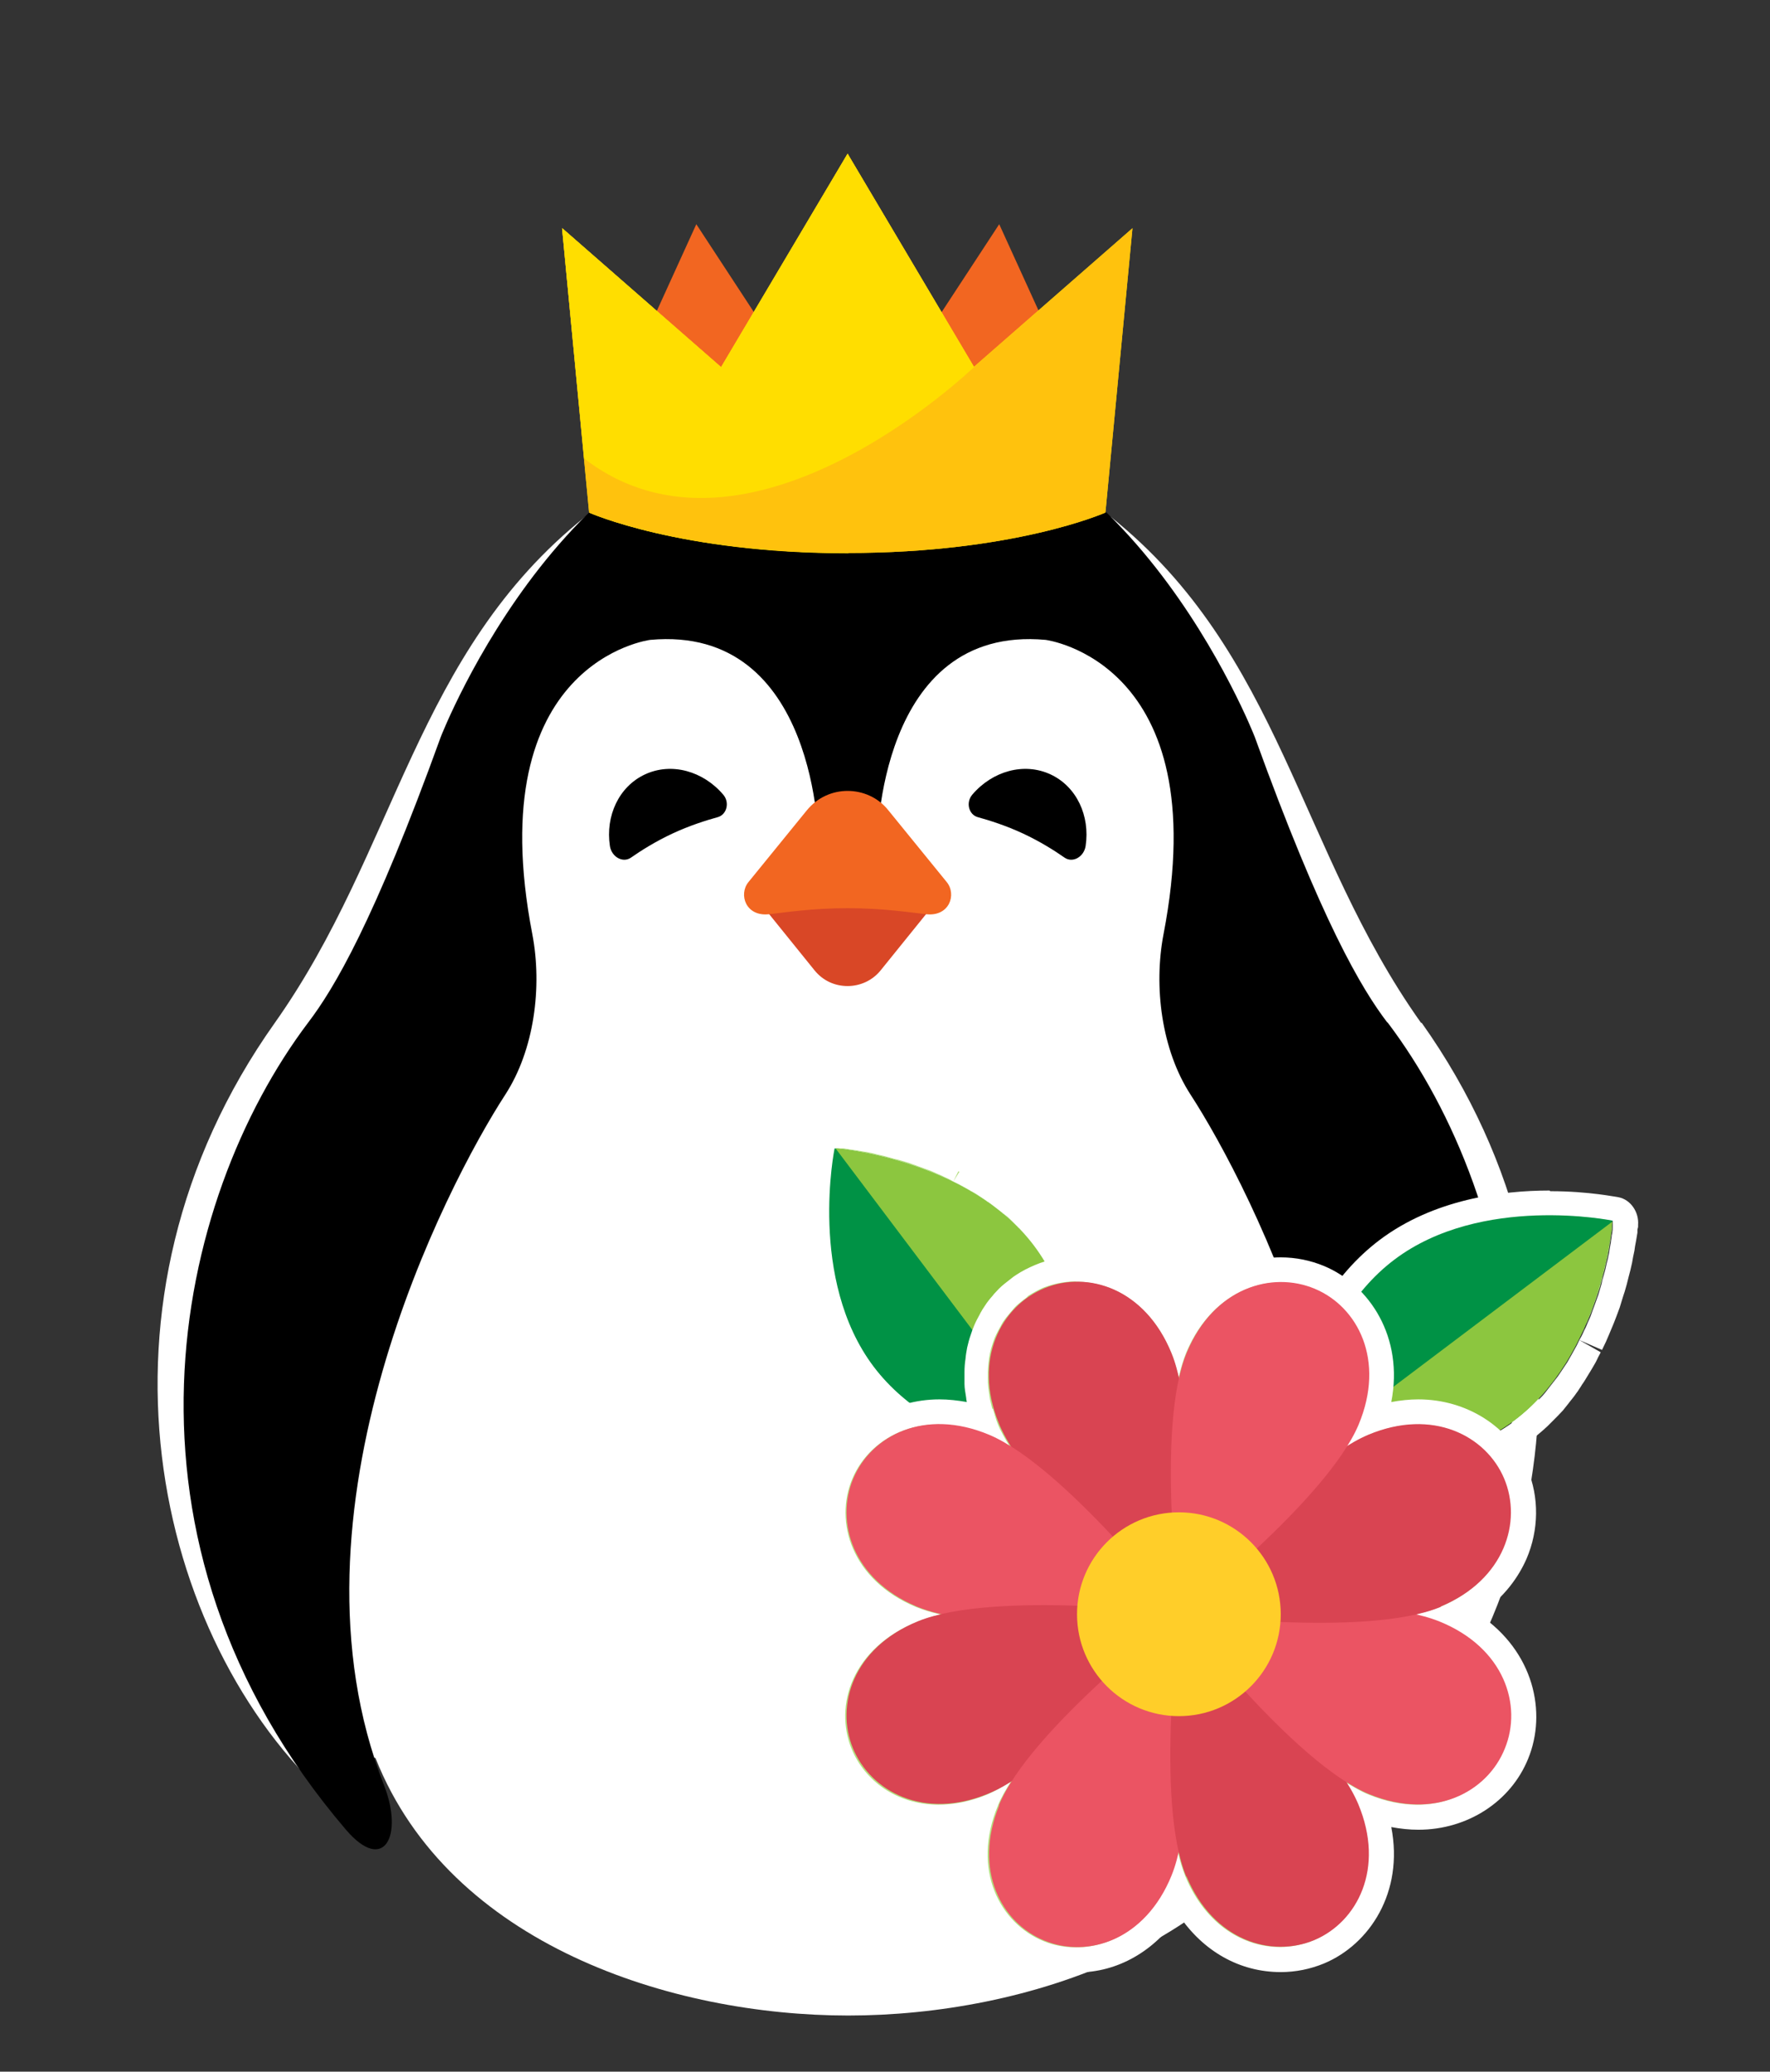 <?xml version="1.0" encoding="UTF-8"?><svg id="Layer_1" xmlns="http://www.w3.org/2000/svg" xmlns:xlink="http://www.w3.org/1999/xlink" viewBox="0 0 53 62"><rect x="0" y="0" width="53" height="62" fill="#333333" stroke="none"/><defs><symbol id="oko1" viewBox="0 0 11.76 6.52"><path d="M5.89,0C3.15,0,.82,2.02.05,4.81c-.26.94.5,1.84,1.36,1.69,1.13-.19,2.73-.4,4.48-.4s3.34.2,4.47.4c.92.16,1.62-.83,1.33-1.82C10.89,1.96,8.59,0,5.89,0Z" style="stroke-width:0px;"/></symbol></defs><path d="M42.55,30.61c-3.67-5.16-4.19-11.07-9.3-15.15.35,1.12.73,2.97,1.12,4.97-2.47-2.42-6.66-2.18-8.98-2.18h0c-2.33,0-6.52-.24-8.98,2.18.39-2.01.77-3.85,1.12-4.97-5.11,4.08-5.64,9.98-9.3,15.15-5.95,8.38-3.62,18.47,1.65,23.24,0-.07-.01-.14-.01-.21.13.53,1.27-1.28,1.38-1.01,2.22,5.58,8.88,7.69,14.15,7.69s11.93-2.11,14.15-7.69c.11-.27,1.24,1.54,1.38,1.01,0,.07-.01.14-.01.21,5.27-4.77,7.6-14.86,1.65-23.24Z" style="fill:#fff; stroke-width:0px;"/><path d="M41.54,30.6c-.77-1.01-1.97-3.02-3.97-8.55,0,0-3.97-10.23-11.76-9.77h-.85c-7.79-.46-11.76,9.77-11.76,9.77-2,5.53-3.2,7.54-3.97,8.55-4.02,5.32-6.28,15.49,1.13,24.16,1.14,1.33,1.73.18,1.14-1.33-3.21-8.18,1.87-17.96,3.63-20.67.87-1.34,1.11-3.23.81-4.8-1.58-8.18,3.53-8.81,3.53-8.81,5.04-.46,5.04,6.11,5.04,6.11l.88.35.88-.35s0-6.57,5.04-6.11c0,0,5.11.64,3.53,8.81-.3,1.57-.06,3.46.81,4.8,1.76,2.71,6.85,12.49,3.63,20.67-.59,1.51,0,2.66,1.14,1.33,7.4-8.67,5.15-18.85,1.13-24.16Z" style="stroke-width:0px;"/><use width="11.76" height="6.52" transform="translate(29.75 22.38) rotate(25) scale(.32)" xlink:href="#oko1"/><use width="11.76" height="6.52" transform="translate(21.02 22.38) rotate(155) scale(.32 -.32)" xlink:href="#oko1"/><polygon points="31.82 10.88 29.57 13.13 27.24 10.8 29.92 6.71 31.82 10.88" style="fill:#f26621; stroke-width:0px;"/><polygon points="18.95 10.88 21.2 13.13 23.53 10.8 20.85 6.71 18.95 10.88" style="fill:#f26621; stroke-width:0px;"/><path d="M25.39,16.56c-5.02,0-7.73-1.21-7.73-1.21l-.81-8.51,4.76,4.16,3.79-6.39s0,4.95,0,11.96Z" style="fill:#fd0; stroke-width:0px;"/><path d="M29.17,10.99l-3.79-6.39h0s0,0,0,0l-3.79,6.39-4.76-4.16.81,8.51s2.71,1.21,7.73,1.21,7.73-1.21,7.73-1.21l.81-8.51-4.76,4.16Z" style="fill:#fd0; stroke-width:0px;"/><path d="M29.17,10.99l-3.79-6.39h0s0,0,0,0l-3.79,6.39-4.76-4.16.81,8.51s2.71,1.21,7.73,1.21,7.73-1.21,7.73-1.21l.81-8.51-4.76,4.16Z" style="fill:#ffc20d; stroke-width:0px;"/><path d="M29.17,10.99l-3.79-6.39h0s0,0,0,0l-3.79,6.39-4.76-4.16.66,6.89c4.91,3.79,11.67-2.73,11.67-2.73Z" style="fill:#ffde00; stroke-width:0px;"/><path d="M25.39,27.13l-2.43.14,1.43,1.77c.26.32.62.47.99.47.37,0,.74-.16.99-.47l1.43-1.77-2.43-.14Z" style="fill:#d94726; stroke-width:0px;"/><path d="M28.35,26.4l-1.75-2.15c-.31-.39-.77-.58-1.22-.58-.45,0-.9.19-1.22.58l-1.75,2.15c-.3.37-.08,1.04.62.96.47-.05,1.27-.18,2.35-.18s1.88.13,2.35.18c.7.08.92-.59.62-.96Z" style="fill:#f26621; stroke-width:0px;"/><path d="M32.09,44.2c-.17-.01-4.18-.36-6.23-3.07-2.05-2.71-1.27-6.67-1.24-6.83.04-.18.19-.3.37-.3.01,0,.24.02.24.02l.55.09.31.06.44.1.43.12.47.14.48.17.5.21.5.25c.08.04.16.09.24.14l-.1.38.19-.33.17.1c.08.05.16.1.23.15l-.1.39.21-.31.15.1c.09.07.17.14.26.21l-.15.36.23-.29.13.11c.09.08.18.17.27.26l-.18.35.26-.27.1.1c.14.15.28.31.41.48s.25.35.35.53l.07.13c.1.19.17.31.22.42l.07.15-.29.27.34-.15c.04.09.08.19.12.29l.06.19-.32.24.36-.12c.03.09.06.17.08.26l.05.18-.33.21.36-.09.06.26.04.19-.35.17.37-.07.04.26.06.54.03.52v.48s0,.45,0,.45l-.03.57-.05.45-.39.09.37.05s-.04.28-.04.28c0,.02-.02.08-.02.1-.03.18-.18.28-.35.28-.01,0-.02,0-.04,0Z" style="fill:#b4df80; stroke-width:0px;"/><path d="M25,34.37s.02,0,.03,0h0s0,0,0,0c.01,0,.02,0,.04,0,.02,0,.04,0,.07,0,.02,0,.05,0,.08,0,.03,0,.07,0,.11.01.03,0,.07.01.11.02.05,0,.09.01.15.02.04,0,.09.01.13.02.06.01.12.02.18.03.05,0,.1.02.16.03.07.01.13.03.21.05.06.01.12.03.18.04.07.02.15.04.22.06.07.02.13.04.2.05.08.02.16.05.24.07.07.02.14.04.21.07.08.03.17.06.25.09.07.03.14.05.22.08.09.03.17.07.26.11.07.03.15.06.22.1.09.04.18.08.26.13.07.04.15.07.22.11.09.05.18.1.27.15.07.04.14.08.21.12.09.06.18.12.27.18.07.05.14.09.2.14.09.07.18.14.27.21.06.05.12.09.18.14.1.08.19.18.28.27.05.05.1.09.14.14.13.14.26.29.38.45.12.16.23.32.33.49.03.06.06.12.09.18.06.11.12.22.18.34.03.07.06.14.09.22.04.1.09.21.13.31.03.08.05.16.08.23.03.1.07.2.1.3.02.08.04.16.06.24.02.1.05.2.07.3.02.08.03.16.05.24.02.1.03.19.05.29.01.08.02.16.03.24.01.09.02.19.03.28,0,.08.01.15.02.23,0,.09.01.18.02.27,0,.08,0,.15,0,.22,0,.08,0,.17,0,.25,0,.07,0,.14,0,.21,0,.08,0,.15,0,.23,0,.06,0,.13,0,.19,0,.07,0,.14-.01.21,0,.06,0,.11-.01.16,0,.06-.01.12-.02.18,0,.05,0,.09-.01.14,0,.05-.01.1-.02.15,0,.04,0,.07-.01.11,0,.04-.01.08-.02.11,0,.03,0,.06-.01.08,0,.03,0,.05-.01.07,0,.02,0,.03,0,.04,0,0,0,0,0,0h0s0,.02,0,.02c0,0-3.99-.31-5.96-2.92-1.97-2.61-1.17-6.53-1.17-6.53M25.03,33.62c-.36,0-.69.25-.76.6-.04.17-.84,4.29,1.31,7.13,2.15,2.85,6.32,3.21,6.5,3.22.02,0,.04,0,.06,0,.36,0,.67-.26.74-.61,0,0,.01-.05.01-.06l.02-.1v-.06s.03-.15.03-.15v-.11s.03-.17.03-.17v-.12s.03-.21.03-.21v-.17s.03-.22.03-.22v-.2s.02-.24.02-.24v-.22c0-.09,0-.17,0-.26v-.24c-.01-.09-.02-.19-.02-.29,0-.08-.01-.16-.02-.25,0-.1-.02-.2-.03-.3-.01-.1-.02-.18-.03-.26-.01-.09-.03-.19-.05-.28l-.75.05.74-.13c-.01-.07-.03-.15-.04-.22-.02-.1-.04-.19-.07-.28l-.03-.1c-.02-.07-.03-.13-.05-.2-.03-.1-.06-.19-.09-.29l-.02-.05-.02-.06c-.02-.07-.04-.13-.07-.19-.04-.1-.08-.2-.12-.3l-.02-.05-.03-.07c-.02-.06-.05-.12-.08-.18-.06-.12-.12-.23-.18-.35l-.05-.08s-.05-.1-.08-.15c-.12-.2-.24-.39-.37-.56-.13-.17-.28-.35-.43-.51-.04-.04-.08-.08-.12-.12l-.04-.04c-.12-.12-.21-.21-.31-.3-.05-.04-.1-.08-.15-.12l-.05-.04-.04-.03c-.09-.07-.17-.14-.26-.2-.05-.04-.11-.08-.16-.11l-.06-.04-.04-.03c-.08-.06-.17-.11-.25-.17-.06-.04-.12-.07-.18-.11l-.05-.03c-.12-.07-.21-.12-.29-.16-.07-.04-.13-.07-.2-.1l-.4.64.33-.67c-.08-.04-.17-.08-.25-.12-.07-.03-.14-.06-.21-.09-.12-.05-.21-.09-.31-.13-.08-.03-.16-.06-.23-.09-.09-.03-.18-.06-.27-.09l-.23-.07c-.09-.03-.17-.05-.25-.08l-.21-.06-.24-.06-.19-.05-.22-.05-.17-.03-.19-.04-.14-.02-.16-.03-.12-.02-.12-.02h-.09s-.08-.02-.08-.02c0,0-.05,0-.05,0-.02,0-.05,0-.07,0h0Z" style="fill:#fff; stroke-width:0px;"/><path d="M30.95,37.29c1.97,2.61,1.17,6.53,1.17,6.53,0,0-3.99-.31-5.96-2.92s-1.17-6.53-1.17-6.53c0,0,3.99.31,5.96,2.92Z" style="fill:#009245; stroke-width:0px;"/><path d="M25.02,34.37l7.11,9.43c.06-.34.7-4.02-1.17-6.51-1.88-2.49-5.59-2.89-5.93-2.92Z" style="fill:#8cc63f; stroke-width:0px;"/><path d="M38.98,43.69s.05,0,.08.01c.03,0,.07.01.11.02.03,0,.07,0,.11.01.05,0,.1.01.15.02.04,0,.09,0,.14.01.06,0,.12.01.18.02.05,0,.11,0,.16.01.07,0,.13,0,.21.01.06,0,.12,0,.19,0,.07,0,.15,0,.23,0,.07,0,.14,0,.21,0,.08,0,.16,0,.25,0,.07,0,.15,0,.22,0,.09,0,.18,0,.27-.02.08,0,.15-.01.23-.02.09,0,.18-.02.28-.03.08,0,.16-.02.24-.03.09-.01.19-.03.29-.05.08-.01.16-.03.24-.05.1-.02.2-.05.3-.07.08-.02.16-.04.24-.06.1-.03.2-.06.3-.1.08-.03.16-.05.23-.08.11-.04.21-.08.31-.13.07-.03.15-.06.22-.09.11-.05.23-.12.34-.18.06-.03.12-.06.18-.09.17-.1.33-.21.49-.33s.31-.25.45-.38c.05-.05.09-.1.14-.14.09-.09.18-.18.27-.28.05-.06.1-.12.14-.18.07-.09.15-.18.21-.27.05-.07.09-.13.14-.2.06-.09.12-.18.18-.27.04-.07.08-.14.12-.21.05-.09.1-.18.15-.27.04-.07.07-.15.11-.22.04-.09.09-.18.13-.26.03-.07.06-.15.1-.22.04-.09.07-.17.11-.26.03-.07.05-.15.08-.22.03-.08.06-.17.09-.25.02-.07.05-.14.07-.21.03-.08.05-.16.07-.24.02-.07.04-.13.05-.2.02-.08.04-.15.06-.22.01-.06.03-.12.04-.18.02-.07.03-.14.05-.21.01-.05.02-.11.03-.16.01-.06.02-.12.03-.18,0-.05.02-.09.02-.13,0-.05.02-.1.02-.15,0-.04.01-.08.02-.11,0-.04.01-.08.01-.11,0-.03,0-.05,0-.08,0-.03,0-.05,0-.07,0-.02,0-.03,0-.04,0,0,0,0,0,0h0s0-.03,0-.03c0,0-3.92-.8-6.53,1.17-2.61,1.97-2.92,5.96-2.92,5.96,0,0,.02,0,.02,0h0s0,0,0,0c.01,0,.02,0,.04,0,.02,0,.04,0,.07.01Z" style="fill:#b4df80; stroke-width:0px;"/><path d="M46.4,36.38c1.1,0,1.89.16,1.89.16,0,0,0,.02,0,.03h0s0,0,0,0c0,.01,0,.02,0,.04,0,.02,0,.04,0,.07,0,.02,0,.05,0,.08,0,.03,0,.07-.01.11,0,.03-.01.07-.02.11,0,.05-.01.09-.02.15,0,.04-.01.09-.02.13-.01.06-.02.12-.03.18,0,.05-.02.1-.03.16-.01.07-.03.13-.05.21-.01.06-.03.12-.04.18-.02.07-.04.15-.06.22-.02.07-.04.13-.05.2-.02.08-.05.16-.07.24-.02.07-.04.14-.07.21-.03.08-.06.17-.09.25-.03.07-.05.14-.08.22-.03.09-.07.17-.11.26-.03.07-.06.15-.1.22-.04.09-.08.18-.13.26-.04.07-.07.15-.11.22-.05.09-.1.18-.15.27-.04.07-.08.14-.12.21-.06.09-.12.18-.18.27-.05.07-.09.14-.14.2-.07.09-.14.18-.21.27-.05.06-.09.12-.14.18-.08.1-.18.19-.27.28-.05.05-.09.1-.14.14-.14.13-.29.26-.45.38-.16.12-.32.23-.49.33-.06.03-.12.06-.18.09-.11.06-.22.12-.34.18-.07.03-.14.06-.22.09-.1.04-.21.09-.31.13-.08.03-.16.05-.23.08-.1.03-.2.07-.3.1-.08.02-.16.04-.24.06-.1.02-.2.05-.3.07-.08.02-.16.03-.24.05-.1.02-.19.03-.29.05-.08.01-.16.02-.24.03-.09.01-.19.02-.28.03-.08,0-.15.01-.23.02-.09,0-.18.01-.27.02-.08,0-.15,0-.22,0-.08,0-.17,0-.25,0h0c-.07,0-.13,0-.2,0-.08,0-.15,0-.23,0-.06,0-.13,0-.19,0-.07,0-.14,0-.21-.01-.06,0-.11,0-.16-.01-.06,0-.12-.01-.18-.02-.05,0-.09,0-.14-.01-.05,0-.1-.01-.15-.02-.04,0-.07,0-.11-.01-.04,0-.08-.01-.11-.02-.03,0-.06,0-.08-.01-.03,0-.05,0-.07-.01-.02,0-.03,0-.04,0,0,0,0,0,0,0h0s-.02,0-.02,0c0,0,.31-3.99,2.92-5.96,1.44-1.09,3.28-1.33,4.64-1.33M46.4,35.63c-1.43,0-3.47.26-5.09,1.48-2.85,2.15-3.21,6.32-3.22,6.5-.03.38.23.73.61.8,0,0,.06.01.06.01l.1.02h.07s.14.03.14.03h.09s.19.03.19.03h.13s.21.03.21.03h.17s.22.03.22.03h.2s.24.02.24.02h.21c.1,0,.18,0,.27,0h.24c.09-.01.19-.02.29-.02.08,0,.16-.01.25-.02.1,0,.2-.02.3-.03.1-.01.18-.02.26-.03.09-.01.18-.03.27-.05l-.05-.75.13.74c.07-.01.14-.03.22-.04.1-.02.19-.04.29-.07l.1-.02c.07-.02.13-.03.2-.05.1-.03.19-.06.29-.09l.05-.02.06-.02c.07-.02.13-.04.19-.07.1-.04.2-.08.29-.12l.05-.02.07-.03c.06-.02.12-.05.18-.08.12-.06.23-.12.35-.18l.09-.05s.1-.05.15-.08c.2-.12.39-.24.56-.37.17-.13.35-.28.51-.43.04-.04.08-.08.12-.12l.04-.04c.12-.12.21-.21.3-.31.04-.05.08-.1.12-.15l.04-.05.03-.04c.07-.09.14-.17.2-.26.04-.05.08-.11.11-.16l.04-.06.03-.05c.06-.08.11-.17.16-.25.04-.06.07-.12.11-.18l.03-.05c.07-.12.12-.2.16-.29.03-.07.07-.13.1-.2l-.65-.37.69.3c.04-.08.08-.17.12-.25.03-.07.06-.14.09-.21.05-.12.09-.22.13-.31.03-.08.06-.15.09-.23.03-.09.07-.18.1-.27l.07-.23c.03-.09.05-.17.08-.25l.06-.21.06-.24.05-.19.05-.22.03-.17.04-.19.02-.14.03-.16.02-.12.02-.12v-.09s.02-.08.02-.08c0,0,0-.05,0-.06.03-.38-.22-.76-.59-.83-.04,0-.87-.18-2.04-.18h0Z" style="fill:#fff; stroke-width:0px;"/><path d="M45.36,42.49c-2.61,1.97-6.53,1.17-6.53,1.17,0,0,.31-3.99,2.92-5.96s6.53-1.17,6.53-1.17c0,0-.31,3.99-2.92,5.96Z" style="fill:#009245; stroke-width:0px;"/><path d="M48.28,36.56l-9.43,7.11c.34.06,4.02.7,6.51-1.17,2.49-1.88,2.89-5.59,2.92-5.93Z" style="fill:#8cc63f; stroke-width:0px;"/><path d="M32.26,58.64c-.39,0-.76-.07-1.12-.22-.75-.31-1.36-.93-1.67-1.71-.22-.56-.39-1.45,0-2.58-.45.16-.9.23-1.34.23-1.32,0-2.48-.75-2.95-1.9-.55-1.35-.07-3.22,1.86-4.16-1.07-.52-1.58-1.27-1.82-1.82-.33-.77-.34-1.64-.03-2.39.48-1.13,1.62-1.86,2.92-1.86.44,0,.89.08,1.35.24-.01-.04-.04-.14-.04-.14-.02-.03-.03-.06-.04-.09,0-.01-.02-.1-.02-.12-.03-.15-.06-.26-.07-.37-.02-.13-.04-.25-.04-.38,0-.11-.01-.22,0-.33,0-.12.01-.24.03-.35.01-.1.03-.2.05-.3.02-.11.06-.22.09-.33.03-.1.06-.18.1-.27.05-.11.1-.21.16-.3.06-.11.09-.17.13-.23.07-.1.14-.19.22-.27.08-.09.12-.14.16-.18.09-.09.19-.17.3-.25.07-.06.11-.09.16-.12.16-.1.33-.2.51-.27.35-.14.73-.22,1.12-.22.22,0,.45.02.67.07.42.09.81.27,1.17.53.5.36.91.86,1.21,1.49.64-1.31,1.76-2.08,3.05-2.08.4,0,.79.08,1.16.23,1.35.57,2.32,2.23,1.62,4.26.45-.16.9-.23,1.34-.23,1.3,0,2.44.73,2.92,1.86.32.75.31,1.62-.03,2.39-.24.55-.75,1.3-1.82,1.82,1.94.94,2.42,2.81,1.87,4.16-.47,1.15-1.63,1.9-2.95,1.9h0c-.44,0-.89-.08-1.34-.23.7,2.03-.28,3.69-1.62,4.26-.37.15-.75.23-1.16.23-1.29,0-2.41-.77-3.05-2.07-.64,1.31-1.76,2.08-3.04,2.08Z" style="fill:#b4df80; stroke-width:0px;"/><path d="M32.25,38.36c.19,0,.39.02.59.07.36.08.71.23,1.03.47.49.35.91.88,1.21,1.61.07.16.12.35.17.54.02.06.03.13.04.19h0c.06-.27.14-.54.23-.76.61-1.45,1.75-2.1,2.82-2.1.35,0,.69.07,1.01.2,1.28.54,2.12,2.14,1.31,4.07-.09.21-.22.43-.36.66.23-.14.45-.27.66-.36.53-.22,1.03-.32,1.49-.32,1.23,0,2.18.7,2.57,1.63.54,1.28.03,3.02-1.9,3.83-.22.09-.49.17-.77.23.27.06.53.13.74.22,1.94.79,2.48,2.51,1.95,3.8-.39.95-1.35,1.67-2.6,1.67-.45,0-.94-.09-1.45-.3-.23-.09-.46-.23-.71-.38.15.23.27.46.36.67.81,1.93-.02,3.53-1.31,4.07-.32.13-.66.2-1.01.2-1.07,0-2.21-.65-2.82-2.1-.09-.22-.17-.48-.23-.76-.06.27-.13.52-.22.73-.6,1.48-1.74,2.14-2.83,2.14-.34,0-.67-.06-.98-.19-1.29-.53-2.16-2.12-1.36-4.05.09-.23.23-.47.39-.72-.25.16-.49.29-.72.39-.51.21-1,.3-1.45.3-1.25,0-2.21-.72-2.6-1.67-.53-1.29.01-3.01,1.95-3.8.21-.09.46-.16.73-.22-.28-.06-.54-.14-.76-.23-1.93-.81-2.44-2.55-1.9-3.83.39-.93,1.34-1.63,2.57-1.63.46,0,.97.1,1.49.32.21.09.44.22.67.36-.15-.24-.29-.48-.38-.71-.06-.15-.09-.29-.14-.44,0,0-.01,0-.02,0-.01-.05-.02-.09-.03-.13-.03-.11-.05-.21-.06-.31-.02-.11-.03-.23-.04-.34,0-.1,0-.2,0-.29,0-.11.01-.21.02-.31.01-.09.02-.18.04-.27.02-.1.05-.2.08-.29.03-.08.05-.16.09-.24.04-.09.09-.18.14-.27.04-.07.07-.14.12-.2.06-.09.13-.16.19-.24.05-.05.09-.11.14-.16.08-.08.17-.15.26-.22.05-.03.09-.07.13-.11.14-.09.29-.17.44-.24.31-.12.64-.19.98-.19M32.25,37.61h0c-.44,0-.86.08-1.26.25-.19.08-.39.18-.57.3-.05.03-.1.07-.15.11-.14.11-.25.19-.36.3-.05.05-.1.11-.15.16l-.03.04c-.09.1-.17.2-.24.31-.05.07-.09.14-.13.21l-.02.04c-.06.11-.12.22-.17.34-.04.09-.07.18-.1.27-.05.14-.08.26-.11.39-.02.11-.04.22-.05.34-.02.13-.03.26-.03.39,0,.12,0,.24,0,.36,0,.13.03.27.05.41,0,.04.01.08.02.13-.28-.05-.55-.08-.82-.08-1.45,0-2.73.82-3.27,2.09-.36.84-.35,1.82.03,2.68.22.5.63,1.14,1.41,1.67-1.64,1.11-2.02,2.94-1.46,4.3.53,1.3,1.82,2.13,3.29,2.13.27,0,.54-.03.81-.08-.18.93-.02,1.68.18,2.19.34.87,1.03,1.57,1.88,1.92.4.16.82.25,1.26.25,1.21,0,2.31-.64,3.04-1.71.73,1.08,1.82,1.7,3.05,1.7.45,0,.89-.09,1.3-.26,1.36-.57,2.39-2.13,2.01-4.08.27.05.54.08.81.08,1.47,0,2.77-.84,3.29-2.13.56-1.37.18-3.2-1.47-4.31.79-.53,1.2-1.17,1.42-1.67.37-.86.38-1.84.03-2.68-.53-1.27-1.82-2.09-3.27-2.09-.27,0-.54.03-.81.08.38-1.94-.65-3.5-2.01-4.07-.41-.17-.85-.26-1.3-.26-1.23,0-2.32.62-3.05,1.71-.28-.41-.61-.77-.99-1.04-.4-.29-.84-.49-1.3-.59-.25-.06-.5-.08-.75-.08h0Z" style="fill:#fff; stroke-width:0px;"/><path d="M35.32,48.3s.68-5.54-.24-7.8c-.79-1.94-2.51-2.48-3.8-1.95-1.29.53-2.16,2.12-1.37,4.05.92,2.27,5.41,5.7,5.41,5.7Z" style="fill:#d94452; stroke-width:0px;"/><path d="M35.31,48.29s-3.44-4.4-5.69-5.35c-1.93-.81-3.53.02-4.07,1.31-.54,1.28-.03,3.02,1.9,3.83,2.25.95,7.86.2,7.86.2Z" style="fill:#eb5463; stroke-width:0px;"/><path d="M35.29,48.28s-5.54-.68-7.8.24c-1.94.79-2.48,2.51-1.95,3.8.53,1.29,2.12,2.16,4.05,1.36,2.27-.92,5.7-5.41,5.7-5.41Z" style="fill:#d94452; stroke-width:0px;"/><path d="M29.92,54.03c-.79,1.94.07,3.53,1.36,4.05,1.29.53,3.01-.01,3.8-1.95.92-2.27.24-7.8.24-7.8,0,0-4.49,3.44-5.41,5.7Z" style="fill:#eb5463; stroke-width:0px;"/><path d="M35.53,56.16c.81,1.93,2.55,2.44,3.83,1.9,1.28-.54,2.12-2.14,1.31-4.07-.95-2.25-5.35-5.69-5.35-5.69,0,0-.74,5.6.2,7.86Z" style="fill:#d94452; stroke-width:0px;"/><path d="M41.01,53.7c1.94.79,3.53-.07,4.05-1.37.53-1.29-.01-3.01-1.95-3.8-2.27-.92-7.8-.24-7.8-.24,0,0,3.44,4.49,5.7,5.41Z" style="fill:#eb5463; stroke-width:0px;"/><path d="M43.14,48.08c1.93-.81,2.44-2.55,1.9-3.83s-2.14-2.12-4.07-1.31c-2.25.95-5.69,5.35-5.69,5.35,0,0,5.6.74,7.86-.2Z" style="fill:#d94452; stroke-width:0px;"/><path d="M35.33,48.33s4.4-3.44,5.35-5.69c.81-1.93-.02-3.53-1.31-4.07s-3.02-.03-3.83,1.9c-.95,2.25-.2,7.86-.2,7.86Z" style="fill:#eb5463; stroke-width:0px;"/><circle cx="35.3" cy="48.31" r="3.05" style="fill:#ffce29; stroke-width:0px;"/></svg>